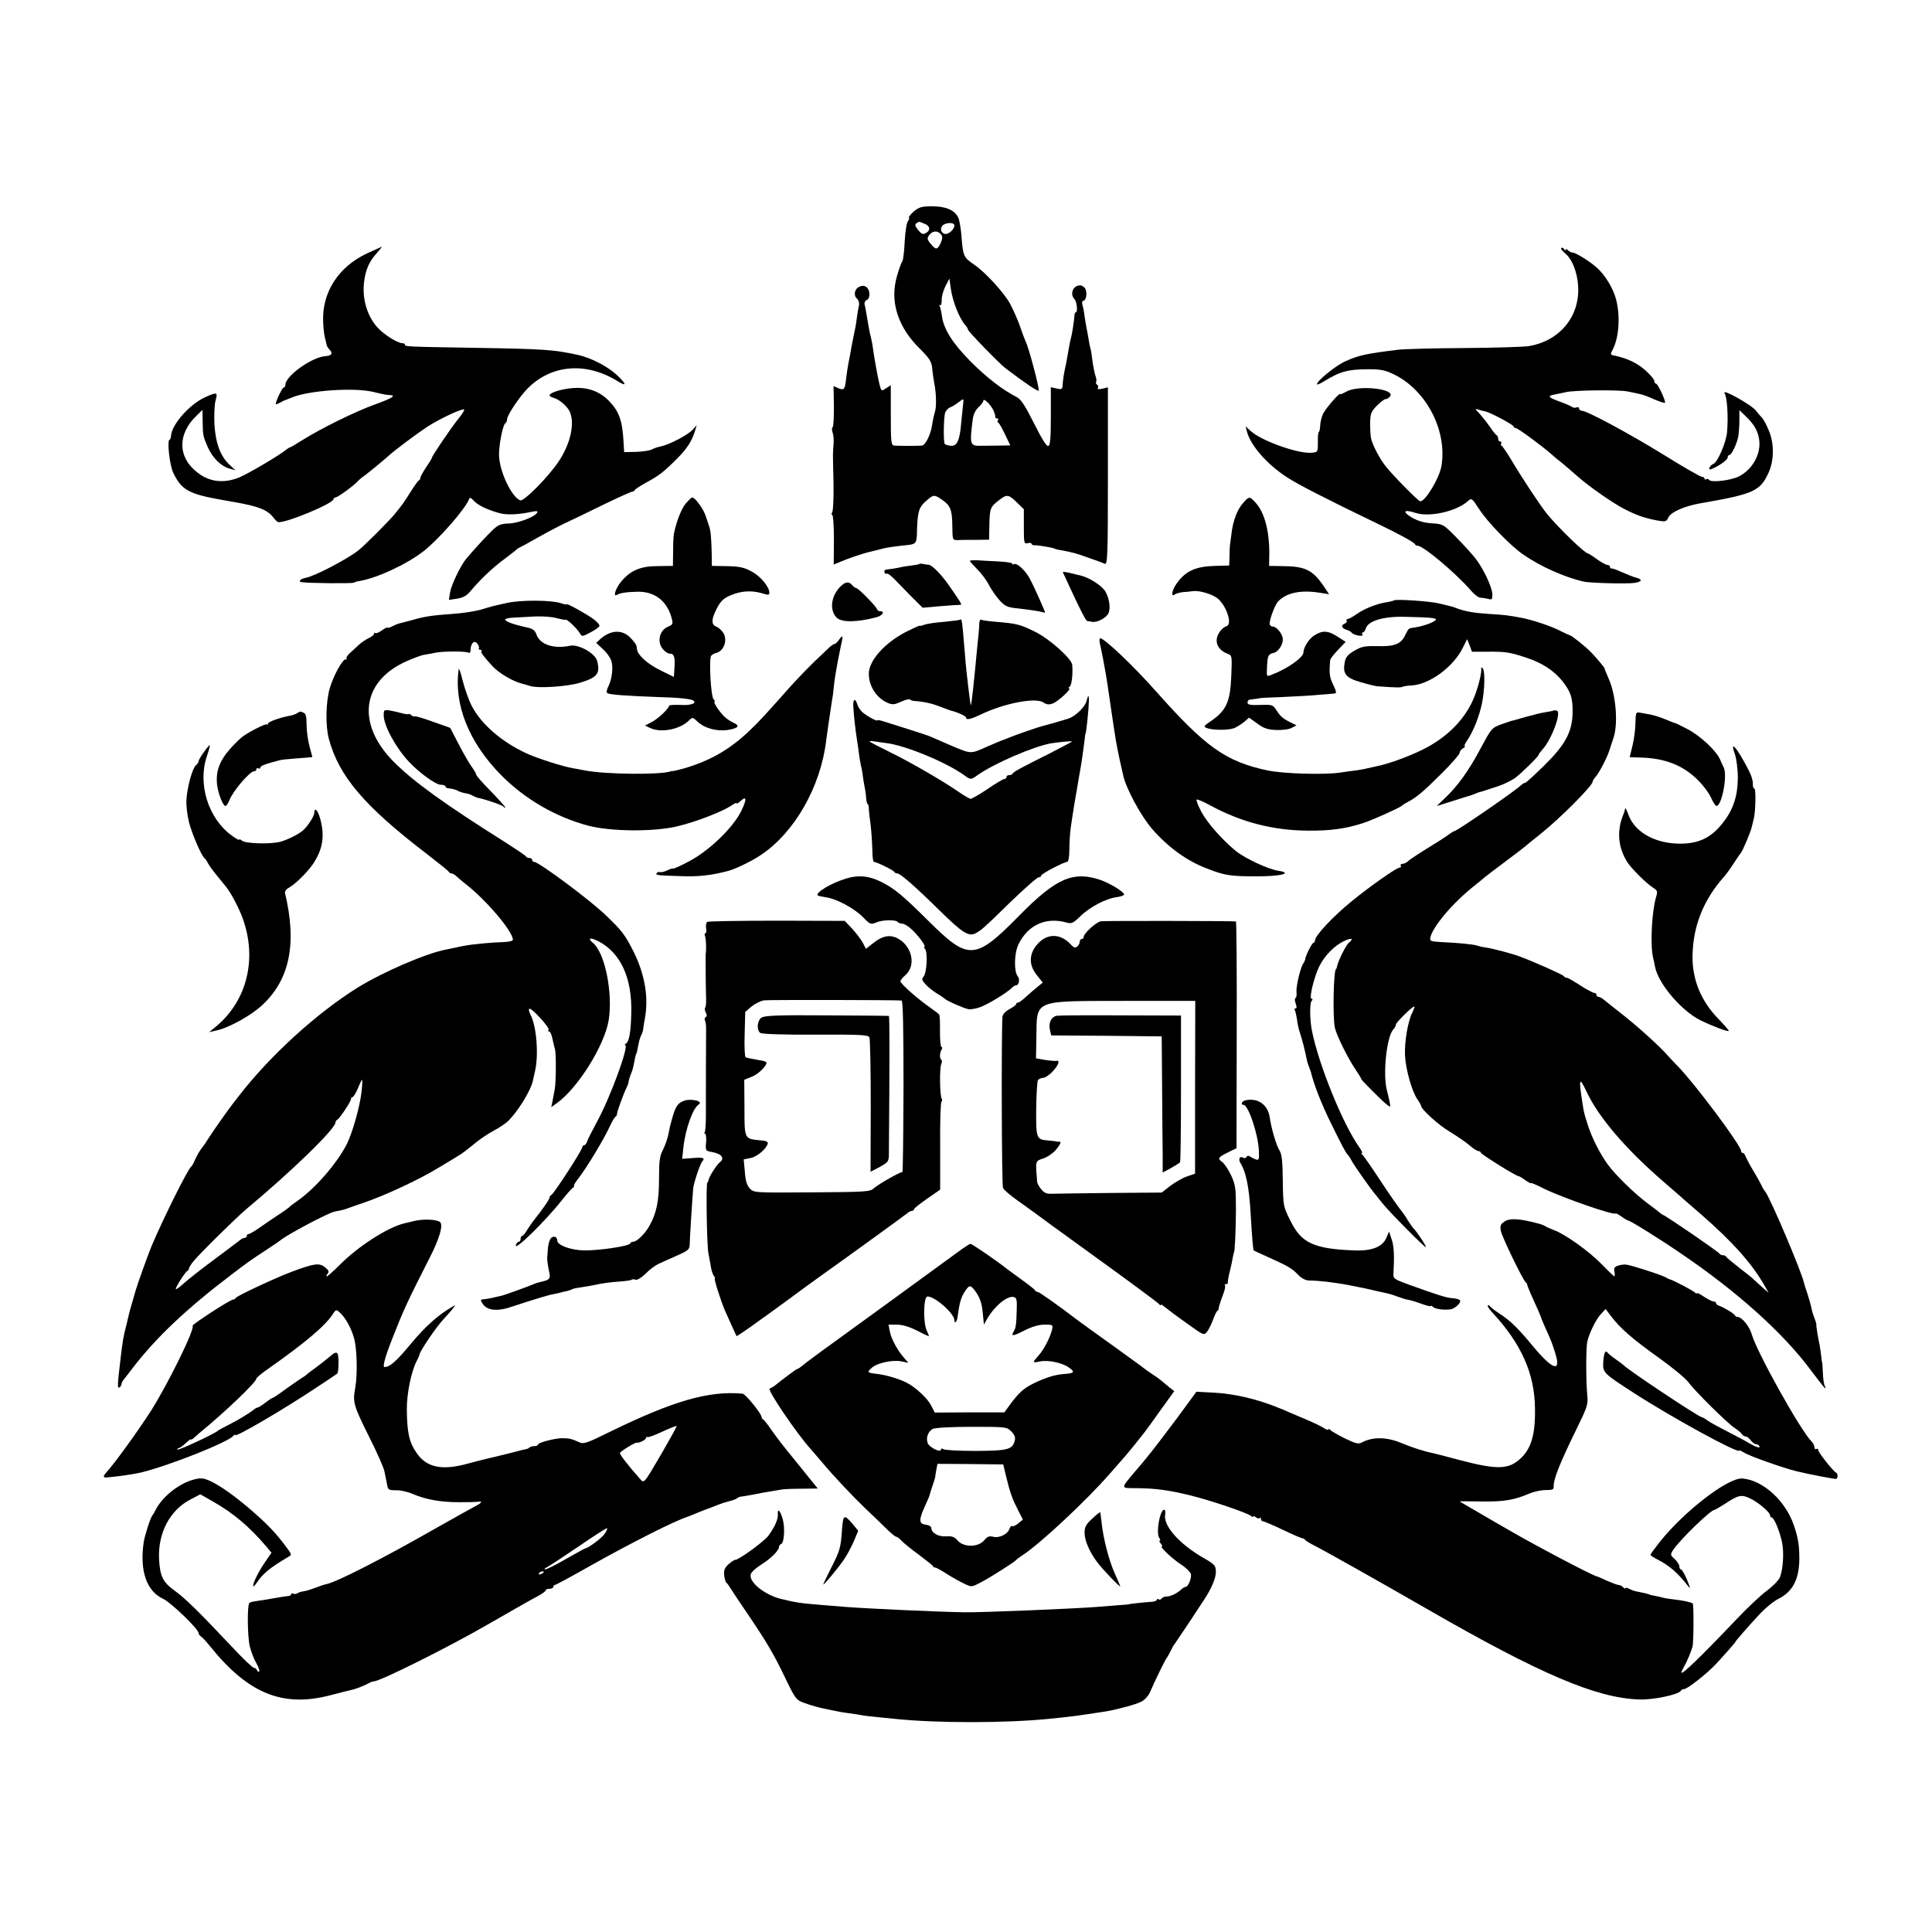 <?xml version="1.0" standalone="no"?>
<!DOCTYPE svg PUBLIC "-//W3C//DTD SVG 20010904//EN"
 "http://www.w3.org/TR/2001/REC-SVG-20010904/DTD/svg10.dtd">
<svg version="1.0" xmlns="http://www.w3.org/2000/svg"
 width="1002pt" height="1002pt" viewBox="0 0 1002 1002"
 preserveAspectRatio="xMidYMid meet">
<g transform="translate(0,1002) scale(0.1,-0.1)"
fill="#000000" stroke="none">
<path d="M4740 8924 c-17 -15 -28 -29 -26 -32 3 -3 1 -11 -5 -19 -7 -7 -14
-55 -17 -106 -2 -50 -8 -96 -12 -102 -8 -11 -28 -70 -35 -106 -25 -119 19
-242 123 -345 54 -54 63 -68 67 -106 2 -24 7 -56 10 -73 11 -51 13 -129 3
-154 -4 -13 -10 -40 -13 -60 -6 -51 -35 -111 -54 -112 -20 -2 -119 -2 -143 0
-16 1 -18 16 -18 157 l0 156 -25 -16 c-24 -16 -24 -16 -34 22 -8 31 -30 153
-36 202 -1 8 -5 26 -8 40 -7 26 -13 60 -23 120 -3 19 -7 42 -10 51 -2 9 2 19
11 23 19 7 19 50 0 66 -11 9 -22 10 -38 3 -26 -12 -32 -46 -11 -63 7 -7 12
-22 9 -34 -3 -11 -7 -37 -10 -56 -2 -19 -6 -46 -9 -60 -9 -42 -15 -74 -21
-105 -3 -16 -7 -41 -10 -55 -7 -31 -15 -87 -19 -123 -5 -37 -11 -42 -39 -30
l-24 11 2 -104 c0 -58 -2 -107 -7 -110 -4 -3 -4 -15 0 -27 5 -12 7 -40 5 -62
-2 -22 -3 -47 -3 -55 0 -8 1 -76 3 -150 1 -74 -2 -141 -7 -147 -4 -7 -5 -13 0
-13 5 0 9 -58 9 -129 l-1 -129 36 15 c34 15 108 40 143 49 9 2 26 6 37 9 11 3
30 7 43 11 21 5 64 11 130 18 39 5 42 10 43 79 3 93 10 116 46 148 40 35 43
35 84 7 43 -30 52 -51 53 -133 1 -76 1 -76 27 -76 11 1 52 1 92 1 l72 1 1 69
c2 96 4 100 53 138 38 29 47 28 89 -13 l37 -36 0 -91 c0 -85 1 -90 20 -85 11
3 20 1 20 -3 0 -5 8 -9 18 -8 19 0 94 -12 103 -18 3 -2 19 -6 35 -8 61 -12 73
-15 140 -39 38 -13 76 -27 84 -31 14 -6 16 44 16 454 l0 461 -29 -7 c-19 -4
-27 -3 -23 4 3 6 2 13 -4 17 -6 4 -8 10 -5 15 3 5 1 19 -4 32 -4 12 -11 46
-15 75 -3 28 -8 57 -10 65 -3 7 -7 29 -10 48 -3 19 -8 46 -11 60 -3 14 -7 41
-10 60 -2 19 -7 45 -11 58 -3 12 -2 22 4 22 15 0 22 41 11 62 -5 10 -18 18
-27 18 -37 0 -55 -45 -29 -72 12 -13 18 -68 6 -68 -3 0 -6 -6 -6 -12 -1 -23
-13 -103 -18 -118 -4 -15 -11 -49 -21 -109 -3 -18 -8 -43 -11 -55 -6 -29 -10
-56 -12 -84 -1 -21 -5 -23 -31 -17 l-30 7 0 -150 c0 -115 -3 -151 -13 -155 -9
-3 -33 35 -74 117 -46 92 -68 125 -89 136 -73 37 -156 101 -239 184 -95 96
-141 169 -150 238 -3 22 -8 45 -12 51 -3 5 -2 8 3 4 5 -3 8 9 8 26 -1 18 8 50
19 72 l21 40 7 -50 c9 -68 46 -160 77 -193 6 -7 12 -17 12 -21 0 -9 163 -177
195 -201 107 -81 167 -121 172 -116 6 6 -51 223 -68 256 -4 8 -17 42 -28 75
-11 33 -35 86 -52 119 -31 57 -127 162 -183 201 -60 41 -61 44 -70 156 -3 36
-10 77 -16 90 -18 39 -64 59 -135 59 -54 0 -68 -4 -95 -26z m54 -64 c30 -11
34 -35 7 -49 -14 -8 -22 -5 -39 16 -16 20 -19 29 -9 35 15 10 11 10 41 -2z
m156 -9 c0 -21 -32 -49 -50 -44 -27 7 -26 42 3 52 22 8 47 4 47 -8z m-70 -46
c9 -11 9 -21 -1 -45 -17 -36 -25 -37 -50 -7 -22 26 -23 33 -6 52 16 19 41 19
57 0z m115 -882 c-2 -16 -6 -59 -10 -97 -7 -90 -22 -122 -55 -118 -14 2 -27 6
-30 9 -8 8 -6 141 2 163 4 11 16 23 25 27 10 3 29 15 42 25 30 23 30 23 26 -9z
m158 -33 c6 -14 10 -28 9 -32 -1 -5 3 -8 9 -8 5 0 8 -4 5 -9 -4 -5 -3 -11 1
-13 5 -1 20 -29 35 -60 l28 -58 -58 -1 c-31 0 -74 -1 -96 -1 -55 -1 -58 6 -41
137 3 25 14 48 30 63 14 12 25 28 25 34 0 17 41 -23 53 -52z"/>
<path d="M1904 8706 c-150 -70 -235 -204 -228 -356 1 -30 5 -66 9 -80 3 -14 7
-31 9 -38 1 -7 8 -18 14 -24 20 -20 13 -33 -20 -35 -71 -5 -208 -103 -208
-149 0 -8 -4 -14 -9 -14 -7 0 -41 -70 -41 -86 0 -2 10 1 23 8 12 7 24 13 27
13 3 1 18 7 35 14 87 36 319 52 418 29 67 -16 71 -16 90 -17 35 -2 7 -18 -85
-51 -99 -36 -279 -125 -372 -184 -31 -20 -59 -36 -62 -36 -2 0 -10 -5 -17 -10
-32 -28 -198 -126 -246 -146 -76 -31 -149 -25 -210 20 -109 78 -114 202 -12
300 l31 30 1 -60 c1 -72 2 -77 27 -134 24 -54 67 -97 111 -110 l32 -9 -31 29
c-47 44 -72 111 -78 210 -2 47 0 102 6 123 12 43 8 45 -54 17 -81 -37 -172
-140 -177 -199 -1 -12 -4 -21 -7 -21 -15 0 -1 -129 18 -171 42 -88 79 -110
239 -139 35 -6 75 -13 90 -16 116 -21 160 -39 190 -77 10 -13 21 -24 25 -25
40 -6 288 97 288 120 0 4 4 8 10 8 11 0 99 64 115 84 6 6 19 18 31 26 20 14
104 83 128 105 30 28 148 116 201 151 63 41 184 98 192 90 3 -3 -10 -24 -30
-48 -37 -46 -137 -193 -137 -202 0 -3 -13 -25 -30 -49 -16 -25 -30 -49 -30
-55 0 -6 -3 -12 -8 -14 -4 -1 -23 -28 -42 -58 -39 -62 -38 -60 -82 -115 -30
-37 -160 -167 -190 -190 -62 -48 -228 -134 -273 -142 -25 -4 -40 -19 -23 -22
32 -6 264 -8 273 -3 5 3 16 7 25 8 88 13 244 84 335 154 78 60 220 222 238
272 3 9 10 7 23 -8 21 -23 68 -47 130 -64 39 -12 100 -10 173 6 26 5 32 4 26
-6 -14 -22 -99 -54 -147 -55 -38 -1 -54 -7 -80 -31 -31 -29 -100 -104 -141
-153 -29 -36 -76 -133 -83 -174 l-6 -38 42 6 c31 5 50 15 69 38 49 59 116 123
176 167 33 25 62 47 65 51 3 3 12 9 20 12 8 4 47 25 85 47 39 22 102 56 140
74 39 18 132 63 207 100 75 36 141 66 147 66 5 0 11 4 13 8 2 5 28 22 59 39
69 38 89 53 160 124 53 53 78 92 95 149 l7 25 -19 -22 c-23 -27 -120 -78 -166
-88 -18 -4 -37 -10 -43 -14 -12 -8 -58 -15 -109 -15 l-39 -1 -3 50 c-6 115
-23 161 -76 216 -50 51 -113 73 -191 66 -58 -5 -117 -24 -117 -38 0 -4 10 -9
23 -13 27 -7 70 -44 82 -71 27 -62 4 -166 -58 -259 -53 -79 -180 -208 -199
-201 -46 18 -109 153 -110 236 0 56 20 156 33 164 5 4 9 13 9 21 0 21 66 119
107 160 124 124 303 138 466 37 50 -31 47 -15 -6 34 -48 44 -132 87 -198 102
-130 28 -176 31 -534 37 -360 6 -365 6 -365 17 0 4 -6 7 -13 7 -24 0 -92 42
-126 78 -63 67 -89 171 -68 269 11 52 27 83 66 126 13 15 23 27 20 27 -2 -1
-36 -16 -75 -34z"/>
<path d="M8097 8734 c-3 -4 5 -15 18 -26 45 -35 74 -124 70 -209 -8 -141 -109
-249 -255 -274 -25 -4 -175 -9 -335 -10 -159 -1 -315 -5 -345 -9 -163 -20
-202 -28 -273 -60 -48 -21 -147 -101 -147 -119 0 -4 17 3 38 16 83 51 124 62
232 62 61 0 85 -5 130 -27 168 -82 276 -291 246 -474 -10 -62 -83 -184 -110
-184 -10 0 -146 138 -182 185 -31 41 -64 104 -73 140 -3 11 -5 46 -5 78 1 52
4 61 34 92 19 19 39 35 46 35 6 0 17 6 23 14 32 39 -163 61 -226 25 -18 -10
-33 -16 -33 -13 0 11 -73 -72 -87 -100 -8 -15 -15 -43 -16 -62 -1 -19 -4 -34
-7 -34 -3 0 -6 -24 -5 -52 0 -53 0 -53 -32 -56 -69 -7 -262 62 -317 113 l-26
24 7 -27 c18 -72 106 -172 209 -238 56 -37 209 -115 454 -233 123 -59 204
-103 208 -113 2 -5 8 -8 13 -8 30 0 195 -138 277 -232 18 -21 40 -38 50 -38 9
0 27 -3 40 -6 19 -6 22 -3 22 22 0 37 -47 137 -91 192 -19 23 -63 72 -99 108
-63 64 -66 66 -123 70 -41 2 -73 12 -105 30 -52 31 -41 44 19 24 73 -24 214 8
273 62 18 16 20 15 57 -42 43 -67 163 -191 229 -236 89 -62 211 -116 311 -140
34 -8 228 -13 267 -7 38 6 42 18 8 27 -13 3 -46 16 -73 28 -26 12 -51 21 -55
20 -5 -1 -8 2 -8 8 0 5 -6 10 -13 10 -8 0 -33 14 -55 30 -23 17 -44 30 -47 30
-16 0 -162 142 -216 210 -39 51 -126 182 -184 280 -22 36 -43 67 -47 68 -4 2
-6 8 -2 13 3 5 0 9 -5 9 -6 0 -11 6 -11 14 0 8 -3 16 -7 18 -5 2 -20 21 -35
43 -15 22 -40 53 -54 69 -26 27 -26 28 -4 21 12 -4 28 -8 34 -9 21 -3 146 -69
146 -78 0 -4 5 -8 11 -8 10 0 125 -84 181 -132 14 -13 43 -37 65 -54 21 -18
54 -46 73 -63 57 -51 181 -138 241 -169 65 -34 105 -48 172 -61 45 -8 49 -7
59 14 13 29 82 60 168 75 277 48 309 63 353 160 28 63 29 147 2 214 -12 30
-29 62 -38 71 -9 9 -22 24 -29 34 -21 30 -181 119 -164 92 14 -21 20 -126 13
-203 -5 -53 -49 -156 -71 -164 -8 -3 -17 -12 -20 -19 -3 -10 0 -12 12 -7 39
16 82 47 82 59 0 7 4 13 9 13 11 0 38 56 46 95 3 17 6 54 6 84 l0 54 35 -34
c46 -44 66 -83 69 -133 3 -71 -40 -143 -107 -177 -42 -21 -144 -33 -154 -18
-3 5 -10 7 -15 4 -5 -4 -9 -2 -9 3 0 5 -6 9 -13 9 -8 0 -97 51 -198 114 -180
111 -399 229 -426 229 -7 0 -13 5 -13 11 0 6 -6 9 -14 6 -7 -3 -17 -2 -22 2
-5 4 -31 16 -59 26 -66 24 -73 31 -33 39 18 3 44 9 58 12 46 11 274 13 320 4
25 -5 55 -11 66 -14 12 -2 45 -14 73 -27 28 -12 53 -20 56 -18 6 7 -37 99 -46
99 -5 0 -9 6 -9 14 0 8 -21 32 -46 55 -43 38 -93 62 -157 76 -27 5 -27 6 -12
34 31 61 39 170 17 256 -14 58 -59 132 -104 170 -35 31 -107 75 -121 75 -7 0
-18 5 -25 12 -7 7 -12 8 -12 3 0 -6 -4 -4 -8 3 -5 7 -11 9 -15 6z"/>
<path d="M3556 7408 c-23 -28 -49 -96 -61 -157 -2 -9 -4 -50 -4 -91 l-1 -75
-78 -1 c-91 0 -143 -23 -191 -81 -29 -35 -43 -82 -21 -68 16 10 51 15 107 16
91 2 156 -51 178 -143 6 -23 3 -29 -18 -37 -47 -18 -62 -81 -28 -119 10 -12
26 -22 35 -22 22 0 28 -18 24 -74 l-3 -47 -73 36 c-64 32 -114 77 -118 106 -1
5 -2 14 -3 19 0 6 -14 24 -30 41 -43 45 -102 43 -156 -4 l-23 -21 33 -31 c19
-16 38 -43 44 -58 13 -33 6 -98 -14 -137 -9 -18 -11 -31 -5 -35 12 -8 100 -14
260 -20 115 -3 179 -10 188 -20 14 -14 -18 -24 -68 -21 -33 1 -60 0 -60 -4 0
-14 -57 -68 -90 -85 l-35 -18 30 -14 c57 -25 152 -5 198 40 18 18 20 18 45 -6
36 -34 99 -51 156 -43 56 9 66 22 29 38 -15 7 -37 22 -48 33 -25 25 -58 75
-49 75 4 0 1 7 -6 15 -13 15 -23 195 -13 221 2 7 16 15 29 18 37 10 57 62 38
99 -8 15 -26 32 -39 37 -27 10 -26 39 2 93 23 45 40 59 95 78 49 16 98 16 151
-1 22 -7 27 -6 27 7 0 28 -43 81 -85 105 -47 27 -70 31 -151 32 l-62 1 -1 70
c-2 76 -5 112 -13 135 -3 8 -11 32 -18 54 -12 37 -55 96 -70 96 -4 0 -19 -15
-34 -32z"/>
<path d="M6452 7417 c-35 -37 -58 -97 -66 -172 -3 -22 -6 -42 -6 -45 -1 -3 -3
-29 -3 -59 l-2 -54 -75 -2 c-101 -3 -152 -27 -198 -92 -24 -34 -31 -72 -9 -56
6 5 26 10 42 12 17 1 39 3 50 5 31 5 95 -13 125 -34 48 -34 84 -136 52 -147
-27 -9 -52 -45 -52 -75 0 -30 21 -55 57 -69 23 -8 23 -11 19 -111 -5 -139 -26
-184 -109 -240 -33 -22 -36 -27 -20 -33 29 -13 115 -13 145 -1 15 7 39 22 52
33 l24 21 42 -30 c33 -25 54 -32 98 -34 33 -1 67 3 81 11 l25 13 -34 17 c-39
20 -50 30 -73 66 -16 24 -22 25 -82 23 -50 -2 -65 1 -65 12 0 8 5 15 10 15 6
1 19 3 30 4 11 1 21 3 23 4 1 1 54 4 117 6 63 3 147 7 185 11 39 3 76 6 83 7
16 1 15 6 -7 53 -16 34 -18 56 -12 121 0 6 19 30 41 53 l39 41 -45 29 c-49 31
-77 31 -120 3 -26 -17 -54 -62 -54 -87 0 -26 -84 -85 -166 -116 -25 -10 -25
-10 -23 37 3 64 6 70 35 77 27 7 53 51 46 79 -5 25 -33 57 -49 57 -6 0 -14 4
-17 9 -8 12 24 102 43 122 44 46 120 61 221 44 l43 -7 -19 29 c-64 97 -100
116 -225 117 l-67 1 1 65 c0 119 -25 212 -71 263 -31 33 -33 33 -60 4z"/>
<path d="M5030 7111 c0 -3 18 -23 39 -44 21 -21 48 -57 60 -81 12 -23 37 -59
54 -78 26 -30 41 -37 82 -42 67 -7 127 -16 143 -21 6 -2 12 -3 12 -2 0 7 -58
137 -78 174 -23 44 -69 86 -83 77 -5 -3 -9 -2 -9 3 0 4 -30 9 -68 11 -37 2
-86 4 -109 6 -24 1 -43 0 -43 -3z"/>
<path d="M4768 7095 c-2 -2 -23 -6 -48 -9 -25 -3 -56 -9 -70 -12 -14 -3 -35
-6 -46 -7 -14 -1 -20 -6 -17 -14 3 -8 8 -12 10 -9 7 6 25 -9 81 -68 26 -27 60
-62 77 -78 l30 -30 90 8 c49 4 95 7 102 7 14 0 14 0 -45 86 -45 67 -96 120
-116 122 -6 0 -19 2 -28 4 -9 2 -18 2 -20 0z"/>
<path d="M5512 7052 c2 -4 19 -38 36 -77 57 -123 84 -175 91 -176 3 0 15 -2
25 -4 25 -5 73 20 84 43 13 25 6 78 -15 114 -17 30 -83 72 -128 83 -11 2 -37
9 -58 14 -21 5 -36 6 -35 3z"/>
<path d="M4355 6974 c-46 -49 -53 -120 -16 -157 25 -26 107 -25 207 2 31 8 45
31 20 31 -9 0 -16 4 -16 8 0 11 -98 112 -109 112 -5 0 -14 7 -21 15 -18 22
-38 18 -65 -11z"/>
<path d="M2630 6893 c-36 -8 -69 -15 -75 -17 -5 -1 -35 -10 -65 -19 -30 -8
-95 -18 -145 -21 -106 -8 -138 -12 -208 -32 -29 -8 -60 -16 -69 -18 -9 -3 -26
-10 -37 -16 -12 -6 -21 -8 -21 -5 0 4 -13 -3 -29 -14 -15 -11 -31 -18 -35 -14
-3 3 -6 2 -6 -4 0 -5 -12 -15 -27 -22 -14 -7 -36 -21 -47 -31 -12 -11 -33 -30
-48 -44 -15 -13 -24 -27 -21 -30 4 -3 1 -6 -5 -6 -16 0 -61 -81 -81 -147 -21
-70 -24 -194 -6 -263 52 -195 182 -349 510 -600 61 -47 112 -88 113 -92 2 -5
8 -8 14 -8 5 0 15 -6 22 -12 7 -7 30 -26 51 -43 108 -84 245 -246 245 -289 0
-6 -21 -11 -48 -12 -52 -1 -164 -11 -202 -19 -14 -2 -36 -7 -50 -10 -14 -3
-35 -7 -48 -10 -101 -19 -324 -115 -457 -197 -212 -132 -454 -352 -617 -563
-12 -16 -26 -34 -31 -40 -27 -35 -93 -128 -120 -170 -17 -27 -34 -52 -37 -55
-9 -9 -30 -44 -41 -70 -5 -13 -13 -27 -17 -30 -18 -13 -148 -275 -207 -415
-16 -39 -74 -200 -79 -220 -2 -5 -9 -30 -16 -55 -7 -25 -14 -49 -16 -55 -1 -5
-10 -39 -18 -75 -17 -65 -20 -87 -30 -170 -17 -144 -18 -162 -7 -156 6 4 11
12 11 17 0 5 5 15 10 22 6 7 29 37 52 67 119 154 275 302 504 476 99 75 100
76 189 134 33 22 65 43 70 48 38 31 248 142 280 148 47 10 46 9 65 16 8 3 44
16 80 28 114 38 300 125 400 187 36 21 76 46 89 54 29 17 42 27 100 74 25 20
65 47 90 60 25 13 57 34 72 47 51 47 121 159 133 214 3 16 9 40 12 54 18 86 6
231 -25 288 -7 13 -10 27 -6 30 9 9 107 -97 100 -109 -4 -5 -2 -9 3 -9 6 0 13
-17 17 -37 5 -21 10 -45 13 -53 7 -23 6 -171 -1 -210 -4 -19 -9 -48 -12 -63
l-6 -29 28 20 c110 78 249 301 270 432 22 143 -20 348 -81 399 -31 26 -16 31
26 10 117 -60 177 -191 172 -374 -2 -96 -11 -147 -27 -157 -7 -4 -9 -8 -5 -8
23 0 -78 -276 -148 -402 -23 -43 -46 -87 -49 -98 -3 -11 -11 -20 -16 -20 -5 0
-9 -5 -9 -10 0 -14 -149 -244 -161 -248 -5 -2 -9 -8 -9 -13 0 -9 -34 -59 -86
-124 -8 -11 -23 -32 -32 -47 -9 -16 -20 -28 -24 -28 -4 0 -8 -7 -8 -15 0 -8
-4 -15 -9 -15 -5 0 -12 -7 -15 -16 -16 -42 151 121 238 231 22 28 46 56 55 63
8 6 12 12 8 12 -4 0 8 20 27 44 43 57 127 196 157 261 13 28 27 52 31 53 4 2
8 9 8 15 0 12 35 108 51 139 5 10 9 22 9 27 0 5 5 22 11 38 7 15 13 37 15 48
5 29 12 60 14 60 2 0 5 16 13 57 3 15 9 33 13 40 4 7 9 21 10 33 1 11 5 34 8
50 21 110 1 228 -56 345 -45 90 -62 113 -145 192 -81 79 -349 278 -373 278 -5
0 -10 5 -10 10 0 6 -6 10 -14 10 -8 0 -16 3 -18 8 -1 4 -52 38 -113 77 -305
192 -471 311 -574 415 -189 191 -168 406 51 513 40 19 89 38 108 41 19 3 46 8
60 11 39 8 157 8 169 0 6 -3 11 1 11 9 0 39 20 60 36 37 7 -9 10 -19 8 -23 -3
-5 0 -8 7 -8 7 0 10 -3 6 -6 -6 -6 11 -29 58 -80 33 -35 103 -77 150 -89 17
-5 37 -10 45 -13 44 -13 192 -3 258 17 90 27 106 48 89 113 -10 40 -97 88
-140 79 -86 -18 -157 6 -175 59 -9 23 -19 30 -59 38 -62 14 -103 29 -103 39 0
5 21 9 48 10 26 1 76 4 112 6 36 1 84 -2 107 -9 23 -6 44 -10 46 -8 6 6 61
-47 74 -70 11 -19 12 -19 57 5 25 13 46 28 45 34 0 5 -12 20 -27 31 -30 24
-142 86 -142 80 0 -3 -15 0 -32 6 -51 16 -206 17 -278 1z m-755 -2535 c-8 -76
-47 -213 -76 -271 -51 -101 -166 -233 -259 -297 -19 -13 -37 -27 -40 -31 -3
-3 -30 -23 -60 -42 -30 -20 -74 -50 -98 -67 -23 -16 -47 -30 -52 -30 -6 0 -10
-4 -10 -10 0 -5 -5 -10 -10 -10 -6 0 -16 -4 -23 -10 -7 -5 -68 -52 -137 -103
-69 -51 -140 -107 -159 -125 -19 -17 -37 -30 -39 -28 -5 5 49 90 59 94 5 2 9
8 9 13 0 5 10 21 22 36 35 43 218 223 273 270 241 201 465 419 465 452 0 5 4
11 8 13 12 4 72 95 72 107 0 6 4 11 8 11 5 0 17 20 28 45 10 25 20 45 22 45 2
0 1 -28 -3 -62z"/>
<path d="M7229 6906 c-2 -2 -21 -7 -41 -10 -51 -8 -117 -35 -155 -63 -17 -12
-37 -23 -43 -23 -6 0 -9 -4 -6 -9 3 -5 -1 -11 -9 -15 -22 -8 -18 -24 8 -32 12
-4 24 -10 27 -15 9 -13 64 -24 56 -10 -4 6 -3 11 2 11 5 0 12 9 15 19 10 40
90 65 202 62 135 -3 165 -6 162 -15 -4 -11 -62 -33 -108 -40 -36 -5 -32 -2
-53 -44 -22 -43 -56 -56 -145 -53 -63 1 -80 -2 -117 -24 -34 -20 -45 -33 -50
-61 -11 -59 6 -80 83 -102 37 -11 75 -20 83 -21 94 -7 126 -8 134 -3 5 3 26 6
48 7 94 6 218 98 266 198 l21 42 13 -32 12 -33 81 0 c92 1 117 -3 201 -31 80
-26 142 -66 186 -120 45 -57 56 -90 54 -170 -3 -97 -39 -163 -149 -271 -49
-48 -93 -88 -97 -88 -5 0 -15 -6 -22 -13 -31 -30 -332 -237 -344 -237 -3 0
-20 -10 -37 -23 -18 -12 -41 -28 -52 -34 -86 -53 -142 -89 -153 -100 -7 -7
-20 -13 -28 -13 -8 0 -12 -4 -9 -10 3 -5 0 -10 -7 -10 -15 0 -148 -93 -245
-172 -99 -80 -193 -181 -193 -205 0 -7 -4 -13 -8 -13 -8 0 -43 -71 -43 -87 -1
-5 -5 -13 -9 -19 -14 -16 -39 -120 -36 -148 2 -15 0 -29 -5 -32 -5 -2 -4 -16
1 -29 6 -17 6 -25 -1 -25 -6 0 -7 -5 -3 -11 3 -6 8 -28 11 -48 2 -20 9 -52 16
-71 6 -19 12 -39 13 -45 2 -5 6 -21 9 -35 4 -14 8 -34 10 -45 2 -11 7 -31 13
-45 5 -14 11 -29 12 -35 16 -65 56 -166 105 -265 54 -110 76 -152 86 -160 3
-3 12 -16 19 -30 12 -23 101 -150 125 -177 5 -7 21 -26 35 -44 39 -48 221
-232 225 -227 4 4 -50 85 -65 98 -3 3 -16 21 -28 40 -11 20 -30 46 -40 58 -10
12 -57 79 -103 149 -46 70 -88 131 -94 135 -5 4 -6 8 -2 8 5 0 -2 14 -14 31
-85 120 -210 427 -245 604 -11 55 -12 140 -2 153 7 8 7 12 0 12 -14 0 13 113
40 168 28 56 78 107 128 131 40 19 53 14 26 -8 -15 -12 -56 -94 -61 -121 -2
-8 -4 -15 -5 -15 -14 0 -19 -249 -7 -305 9 -40 66 -156 108 -218 16 -24 29
-45 29 -48 0 -6 108 -114 134 -134 18 -14 19 -13 12 20 -4 19 -10 44 -13 55
-22 82 -2 277 33 316 8 8 14 20 14 26 0 10 84 93 95 93 3 0 -2 -14 -10 -31
-23 -44 -42 -155 -38 -224 3 -71 37 -189 64 -226 10 -15 19 -30 19 -34 0 -18
93 -102 150 -135 36 -22 81 -53 100 -69 19 -17 41 -31 48 -31 6 0 12 -4 12 -8
0 -8 183 -122 196 -122 3 0 19 -9 35 -21 16 -11 29 -18 29 -15 0 3 31 -10 68
-29 98 -48 372 -143 372 -128 0 2 13 -5 29 -16 16 -12 32 -21 35 -21 10 0 160
-93 271 -169 294 -199 533 -414 677 -608 38 -51 71 -93 74 -93 3 0 2 5 -2 12
-4 6 -9 37 -10 67 -1 31 -3 56 -4 56 -1 0 -3 16 -5 35 -2 19 -6 44 -8 55 -8
34 -19 105 -17 107 1 2 -4 17 -10 33 -7 17 -14 41 -16 55 -3 14 -12 45 -20 70
-9 25 -17 52 -19 60 -11 53 -174 438 -200 470 -7 8 -15 22 -18 30 -4 8 -22 42
-42 75 -20 33 -38 68 -42 78 -3 9 -9 17 -14 17 -5 0 -9 5 -9 10 0 29 -240 350
-329 441 -20 20 -43 45 -52 55 -37 43 -151 147 -230 209 -46 36 -92 73 -102
81 -9 8 -22 14 -27 14 -6 0 -10 5 -10 10 0 6 -5 10 -10 10 -6 0 -27 11 -48 23
-74 47 -92 57 -98 56 -4 0 -10 3 -13 8 -5 8 -151 73 -226 101 -41 16 -144 43
-180 48 -16 2 -37 7 -45 10 -17 6 -94 14 -185 18 -53 3 -60 5 -57 22 10 55
114 179 227 269 28 22 52 42 55 45 3 3 50 39 105 80 55 41 102 77 105 80 3 3
39 33 80 65 98 78 270 250 270 271 0 4 6 15 14 23 22 26 62 103 75 146 7 22
15 47 18 55 26 72 15 221 -23 308 -13 29 -23 55 -23 57 -1 5 -43 55 -71 84
-25 26 -100 86 -108 86 -4 1 -25 11 -48 22 -44 24 -149 59 -204 69 -70 13 -87
15 -170 20 -76 5 -123 13 -170 31 -17 7 -15 6 -85 23 -47 12 -228 24 -236 16z
m1000 -2549 c62 -132 203 -297 400 -467 35 -30 69 -60 75 -65 6 -6 58 -51 116
-101 164 -143 263 -253 330 -369 l23 -40 -29 25 c-16 14 -35 32 -44 40 -8 9
-44 38 -80 65 -36 28 -66 53 -68 58 -2 4 -10 7 -17 7 -7 0 -15 4 -17 8 -3 8
-272 193 -293 201 -5 2 -12 7 -15 10 -3 3 -32 26 -65 50 -66 49 -166 146 -206
201 -40 54 -83 139 -104 205 -21 67 -20 63 -29 122 -19 122 -15 131 23 50z"/>
<path d="M4979 6806 c-2 -2 -39 -7 -82 -11 -43 -3 -89 -10 -103 -15 -13 -5
-24 -8 -24 -5 0 2 -31 -12 -69 -31 -112 -57 -196 -151 -195 -219 0 -64 41
-126 97 -150 26 -11 36 -10 71 6 22 10 43 15 46 11 3 -4 16 -8 30 -8 14 -1 38
-4 55 -8 27 -5 43 -10 100 -32 11 -4 22 -8 25 -9 37 -9 80 -29 80 -36 0 -15
23 -10 76 15 122 59 285 90 325 63 16 -11 28 -13 48 -6 28 10 103 79 85 79 -5
0 -3 4 3 8 11 7 18 62 14 113 -2 32 -119 137 -194 173 -77 38 -94 42 -201 51
-38 3 -73 8 -77 11 -5 3 -9 -5 -10 -18 0 -13 -2 -39 -4 -58 -2 -19 -6 -60 -9
-90 -13 -142 -27 -274 -31 -278 -2 -3 -24 175 -30 258 -15 182 -16 195 -26
186z"/>
<path d="M4350 6700 c-8 -11 -18 -20 -22 -20 -4 0 -16 -8 -26 -17 -10 -10 -46
-44 -80 -76 -33 -32 -89 -90 -124 -129 -129 -145 -154 -173 -209 -226 -103
-98 -201 -155 -337 -196 -30 -8 -57 -15 -60 -15 -4 1 -9 0 -12 -1 -48 -19
-335 -17 -445 4 -16 3 -46 9 -65 12 -49 8 -187 52 -240 77 -129 60 -233 150
-283 245 -15 29 -36 88 -47 130 -10 42 -20 70 -21 62 -26 -183 52 -379 219
-549 122 -124 283 -218 452 -263 118 -31 342 -33 465 -3 96 23 232 76 278 107
15 11 27 16 27 12 0 -4 9 1 20 11 33 30 34 10 4 -52 -43 -87 -168 -207 -272
-261 -45 -24 -82 -40 -82 -37 0 3 -12 -1 -27 -8 -16 -8 -33 -12 -40 -10 -6 2
-14 0 -17 -5 -7 -11 -2 -12 126 -16 94 -3 153 3 248 28 36 10 119 50 165 81
175 116 311 353 340 595 3 25 7 54 9 66 2 12 7 45 11 74 4 29 9 62 11 74 3 12
6 39 8 61 4 40 12 87 21 135 3 14 7 36 10 50 3 14 7 37 11 53 7 32 3 34 -16 7z"/>
<path d="M5705 6679 c12 -52 20 -98 30 -154 5 -30 8 -46 25 -165 27 -186 30
-200 47 -280 9 -41 17 -77 18 -80 14 -68 92 -212 151 -280 84 -96 181 -166
285 -205 92 -36 121 -40 259 -40 126 0 187 17 109 29 -52 8 -170 63 -219 102
-67 54 -148 145 -179 203 -17 32 -28 61 -25 64 3 3 34 -10 67 -28 163 -89 329
-132 511 -133 117 -1 195 10 285 39 45 14 194 81 201 90 3 3 16 12 30 19 46
24 82 54 176 148 52 51 94 100 94 107 0 8 8 19 18 24 9 6 13 11 9 11 -5 0 0
12 11 28 33 48 63 124 78 194 15 74 17 175 2 184 -5 3 -7 2 -6 -3 4 -16 -13
-89 -34 -143 -45 -116 -140 -214 -272 -279 -76 -37 -179 -74 -236 -85 -14 -3
-36 -8 -50 -11 -14 -4 -41 -8 -60 -11 -19 -2 -55 -7 -80 -11 -82 -12 -293 -6
-375 11 -217 46 -322 120 -580 411 -117 132 -268 275 -289 275 -4 0 -5 -14 -1
-31z"/>
<path d="M5636 6387 c-8 -34 -59 -83 -98 -95 -32 -10 -112 -33 -133 -38 -15
-3 -136 -45 -165 -57 -14 -6 -27 -11 -30 -12 -18 -6 -51 -20 -90 -37 -87 -39
-82 -39 -182 3 -51 22 -102 44 -113 49 -11 5 -65 23 -120 40 -55 17 -112 35
-127 40 -16 5 -28 7 -28 4 0 -8 -64 28 -81 46 -9 9 -20 26 -23 38 -12 37 -24
24 -20 -20 3 -48 11 -116 19 -168 3 -19 8 -51 10 -70 2 -19 7 -46 10 -60 4
-14 8 -38 10 -55 2 -16 6 -41 9 -55 3 -13 7 -39 8 -57 1 -18 5 -33 8 -33 3 0
5 -10 6 -22 0 -13 4 -50 9 -83 4 -33 8 -90 9 -127 0 -38 4 -68 8 -68 14 0 103
-44 106 -52 2 -4 9 -8 16 -8 15 0 92 -67 220 -193 114 -112 147 -134 182 -119
31 15 46 28 191 170 70 67 132 122 140 122 7 0 13 4 13 9 0 9 118 71 135 71 6
0 11 27 11 63 0 34 3 85 7 112 8 59 24 158 32 200 3 17 7 44 10 60 3 17 7 39
9 51 5 25 18 119 22 154 1 14 3 25 4 25 2 0 9 56 15 128 5 68 2 86 -9 44z
m-1032 -222 c99 -14 302 -98 396 -165 34 -25 36 -25 70 0 85 60 290 149 382
165 46 7 108 13 108 9 0 -1 -53 -29 -117 -62 -154 -77 -187 -95 -191 -104 -2
-5 -10 -8 -18 -8 -8 0 -14 -4 -14 -10 0 -5 -5 -10 -11 -10 -6 0 -45 -23 -87
-52 -42 -28 -82 -51 -87 -51 -6 0 -33 15 -60 34 -85 59 -253 156 -361 209 -57
28 -104 52 -104 55 0 2 10 2 23 0 12 -2 44 -6 71 -10z"/>
<path d="M1990 6311 c0 -54 62 -168 131 -242 56 -59 139 -119 165 -119 13 0
24 -4 24 -8 0 -5 6 -9 13 -10 21 -2 42 -7 53 -14 6 -4 22 -9 37 -12 15 -2 32
-8 39 -13 7 -4 18 -8 23 -10 49 -10 131 -39 137 -47 4 -6 8 -7 8 -3 0 4 -34
42 -75 84 -41 41 -75 80 -75 85 0 5 -10 22 -22 39 -13 17 -43 69 -68 117 l-45
87 -90 32 c-49 18 -91 30 -94 28 -2 -3 -10 0 -18 6 -7 6 -13 9 -13 6 0 -3 -15
-1 -32 3 -18 5 -48 12 -65 15 -31 5 -33 3 -33 -24z"/>
<path d="M8058 6335 c-1 -1 -19 -5 -38 -8 -40 -7 -47 -9 -110 -26 -25 -7 -52
-15 -60 -17 -8 -1 -37 -11 -65 -21 -49 -18 -51 -22 -107 -126 -60 -114 -122
-199 -187 -259 -22 -21 -40 -38 -38 -38 1 0 38 12 82 26 44 14 85 27 90 28 6
2 18 6 27 10 9 4 22 9 30 10 7 2 20 6 28 9 8 3 37 12 64 21 27 9 65 28 85 42
36 28 121 111 121 120 0 3 9 14 19 26 47 50 100 192 76 202 -7 2 -15 3 -17 1z"/>
<path d="M1539 6320 c-8 -5 -26 -11 -40 -13 -52 -10 -109 -31 -109 -40 0 -6
-3 -8 -6 -4 -7 6 -107 -46 -133 -69 -99 -91 -132 -152 -126 -236 4 -47 30
-118 45 -118 4 0 14 15 21 33 21 49 105 147 127 147 7 0 12 5 12 11 0 5 5 7
10 4 6 -3 10 -2 10 4 0 9 27 19 100 38 8 3 50 7 93 10 42 3 77 6 77 7 0 0 -7
26 -15 56 -8 30 -15 80 -15 111 0 43 -4 58 -16 63 -19 7 -15 8 -35 -4z"/>
<path d="M8482 6272 c0 -32 -7 -84 -15 -118 l-15 -61 61 -2 c124 -4 217 -41
292 -116 28 -27 59 -69 69 -92 11 -24 23 -43 28 -43 28 0 58 158 38 199 -4 9
-14 29 -21 46 -21 44 -100 118 -166 153 -32 17 -61 31 -65 32 -4 0 -27 9 -50
19 -24 10 -59 21 -78 25 -19 3 -44 8 -56 10 -19 4 -21 -1 -22 -52z"/>
<path d="M1058 6120 c-16 -21 -28 -43 -28 -48 0 -5 -6 -15 -14 -21 -18 -15
-45 -112 -49 -178 -2 -28 4 -80 13 -117 16 -62 65 -175 80 -186 4 -3 12 -14
18 -26 6 -12 27 -41 47 -65 20 -24 42 -51 48 -59 25 -31 65 -107 85 -161 77
-210 24 -429 -138 -563 l-35 -29 35 8 c65 13 182 78 240 132 143 133 181 320
118 582 -1 8 6 19 17 25 34 18 95 78 127 123 52 77 64 147 38 239 -12 43 -30
60 -30 28 0 -17 -35 -71 -60 -92 -26 -22 -87 -51 -121 -59 -55 -12 -176 -8
-194 7 -8 7 -15 9 -15 5 0 -4 -18 7 -40 23 -120 88 -176 267 -127 410 10 30
17 56 15 57 -2 2 -15 -14 -30 -35z"/>
<path d="M8998 6108 c8 -25 15 -76 15 -123 -1 -93 -23 -162 -75 -229 -64 -84
-134 -116 -244 -111 -122 6 -218 64 -249 151 -8 22 -15 36 -16 32 -3 -14 -6
-23 -12 -38 -32 -80 -25 -166 22 -240 20 -33 99 -111 133 -133 24 -15 26 -20
17 -49 -22 -75 -31 -244 -16 -313 4 -16 9 -40 11 -51 18 -88 138 -228 236
-276 61 -30 141 -60 146 -55 2 2 -22 30 -54 63 -91 93 -136 205 -134 328 3
155 57 290 165 411 10 11 31 40 47 65 16 25 33 50 38 55 11 14 53 113 58 139
3 11 8 32 11 46 8 39 10 150 2 150 -4 0 -8 8 -8 18 1 33 -11 62 -59 145 -39
67 -56 74 -34 15z"/>
<path d="M4390 5464 c-78 -23 -163 -74 -149 -88 2 -2 20 -6 39 -9 56 -7 148
-56 194 -102 39 -40 42 -41 71 -29 32 14 103 15 111 2 3 -4 13 -8 22 -8 9 0
31 -12 48 -28 33 -29 80 -92 68 -92 -3 0 -2 -6 4 -12 14 -18 9 -123 -8 -143
-11 -13 -9 -19 11 -41 13 -14 39 -35 59 -47 19 -11 37 -24 40 -27 9 -10 99
-50 123 -54 12 -2 39 3 59 10 38 13 141 75 165 100 8 8 18 14 23 14 15 0 21
32 8 47 -20 25 -18 119 4 165 49 101 143 144 251 113 25 -7 34 -2 70 33 49 48
133 92 188 99 22 3 39 9 39 14 0 13 -70 56 -119 74 -144 50 -233 12 -427 -186
-227 -230 -261 -232 -468 -26 -135 134 -176 168 -245 203 -64 32 -119 37 -181
18z"/>
<path d="M3668 5239 c-6 -4 -8 -19 -6 -33 3 -14 1 -26 -3 -26 -5 0 -6 -7 -2
-17 5 -14 7 -67 3 -90 -1 -10 0 -174 2 -230 1 -24 -1 -46 -5 -49 -3 -4 -2 -15
3 -25 7 -12 7 -20 0 -24 -6 -4 -7 -11 -4 -17 4 -6 7 -29 6 -52 -1 -111 -1
-303 -1 -403 1 -61 -2 -116 -5 -122 -4 -6 -4 -11 1 -11 4 0 7 -20 5 -44 -4
-44 -3 -45 32 -51 50 -10 66 -32 39 -53 -17 -14 -56 -75 -58 -92 0 -3 -3 -9
-7 -15 -7 -12 -2 -328 6 -365 3 -14 8 -43 12 -65 3 -22 11 -46 16 -52 6 -7 8
-13 5 -13 -6 0 34 -124 52 -165 5 -11 21 -46 35 -78 l26 -57 27 17 c26 16 255
182 278 200 6 5 62 45 125 91 174 124 443 319 457 331 7 6 17 11 23 11 5 0 10
4 10 8 0 5 31 29 68 55 l68 47 0 226 c-1 124 2 228 7 231 4 2 4 9 1 15 -10 16
-12 161 -2 180 4 9 4 19 0 22 -10 6 -9 36 2 54 4 6 3 12 -1 12 -5 0 -8 36 -8
80 1 44 -1 83 -4 88 -3 4 -22 19 -41 32 -72 50 -160 128 -160 141 0 5 11 19
25 31 60 52 34 158 -47 195 -37 16 -74 8 -119 -28 l-38 -30 -16 31 c-9 17 -34
50 -55 73 l-39 41 -352 1 c-193 0 -356 -3 -361 -6z m1008 -408 c7 -1 10 -139
10 -446 -1 -245 -3 -444 -6 -444 -9 3 -125 -63 -147 -83 -20 -19 -37 -20 -322
-22 -300 -2 -301 -2 -322 20 -15 16 -23 40 -26 87 l-6 64 35 7 c34 6 83 48 90
75 2 10 -10 15 -41 17 -81 8 -80 6 -80 169 l-1 145 40 16 c39 16 88 68 72 77
-4 3 -27 8 -52 12 -25 4 -48 9 -53 12 -5 3 -7 57 -5 120 l3 115 34 29 c19 15
48 29 65 31 26 3 680 2 712 -1z"/>
<path d="M3949 4742 c-22 -15 -26 -64 -6 -79 7 -6 120 -10 285 -9 235 1 275
-1 281 -14 4 -8 7 -169 7 -356 l-1 -341 48 25 c45 25 47 28 47 71 4 487 4 711
0 712 -3 1 -148 2 -323 3 -254 2 -322 -1 -338 -12z"/>
<path d="M5710 5242 c-25 -4 -90 -63 -90 -82 0 -6 -4 -10 -10 -10 -5 0 -10 -6
-10 -14 0 -7 -6 -19 -13 -25 -11 -8 -18 -6 -33 10 -58 64 -134 59 -185 -12
-33 -47 -30 -99 8 -146 l31 -39 -27 -22 c-14 -11 -41 -35 -59 -51 -18 -17 -37
-31 -43 -31 -5 0 -9 -3 -9 -8 0 -4 -16 -16 -35 -26 -22 -12 -35 -27 -36 -40
-6 -96 -4 -875 3 -887 4 -10 38 -39 75 -65 38 -27 73 -52 78 -56 6 -5 154
-113 330 -240 176 -127 323 -236 327 -242 4 -6 8 -8 8 -4 0 5 10 -1 23 -12 12
-10 62 -48 112 -83 89 -64 89 -64 106 -43 9 12 22 39 30 61 8 22 18 43 22 46
5 3 8 8 7 10 -1 4 5 26 25 80 8 20 11 39 8 43 -4 3 -1 6 5 6 7 0 11 3 10 8 -1
4 3 30 10 57 7 28 14 61 16 75 3 14 5 25 6 25 4 0 9 105 10 217 0 115 -2 132
-25 182 -14 30 -35 62 -47 70 -25 18 -21 24 34 51 l41 20 1 588 c1 323 -1 587
-4 588 -13 3 -678 4 -700 1z m488 -861 l0 -448 -41 -14 c-23 -8 -62 -30 -87
-49 l-45 -35 -260 -2 c-143 -2 -279 -3 -302 -4 -34 -2 -46 3 -62 22 -11 13
-21 31 -22 39 -9 110 -10 108 29 121 21 6 49 25 65 42 26 30 34 48 20 46 -5
-1 -10 -1 -13 1 -3 1 -22 3 -43 5 -62 5 -64 9 -63 162 1 76 5 144 9 151 5 6
17 12 27 12 10 0 33 15 49 33 32 33 40 60 19 55 -7 -1 -34 1 -59 5 l-46 8 2
112 c3 194 -19 185 451 186 l373 0 -1 -448z"/>
<path d="M5482 4752 c-29 -4 -45 -36 -37 -72 l7 -30 286 -2 287 -3 2 -255 c1
-140 2 -299 3 -353 l0 -98 43 23 c23 13 44 26 47 30 3 3 5 176 5 384 l0 377
-310 1 c-170 1 -320 0 -333 -2z"/>
<path d="M3545 4310 c-29 -11 -41 -29 -56 -80 -15 -53 -13 -45 -23 -95 -4 -21
-17 -57 -28 -79 -17 -32 -20 -59 -20 -149 0 -116 -13 -179 -50 -245 -24 -42
-65 -82 -84 -82 -7 0 -14 -4 -16 -9 -4 -14 -162 -37 -239 -36 -68 1 -139 27
-139 51 0 20 -19 27 -33 12 -6 -7 -13 -29 -15 -48 -1 -19 -3 -42 -4 -50 -1
-13 4 -50 12 -85 5 -24 -2 -33 -32 -40 -18 -4 -35 -9 -38 -10 -3 -1 -12 -5
-20 -8 -31 -13 -145 -54 -155 -56 -5 -1 -19 -4 -31 -7 -27 -7 -56 -12 -72 -13
-10 -1 -10 -5 0 -21 20 -32 62 -41 123 -26 6 1 53 17 106 34 53 17 107 33 120
36 13 3 34 7 47 10 12 4 31 8 42 10 11 3 24 7 28 10 5 3 26 7 48 10 21 3 50 8
64 11 45 10 84 15 138 19 29 2 55 6 58 9 3 3 12 3 20 0 9 -3 30 10 52 31 20
21 50 43 67 51 16 8 60 27 96 43 59 26 65 32 66 58 0 25 13 231 18 289 2 28
36 128 46 140 18 19 7 24 -47 19 l-56 -4 6 56 c10 96 49 207 80 226 26 17 -42
33 -79 18z"/>
<path d="M6458 4313 c-18 -5 -25 -23 -9 -23 25 0 76 -151 80 -238 2 -46 0 -51
-16 -45 -10 3 -23 10 -30 15 -7 5 -14 5 -18 -2 -3 -6 -11 -8 -16 -5 -19 12
-29 -6 -15 -28 28 -45 44 -122 52 -257 7 -121 13 -192 16 -195 2 -2 35 -17 73
-34 101 -45 127 -60 157 -92 17 -18 38 -29 55 -30 59 -1 124 -9 203 -23 14 -3
36 -7 50 -10 14 -2 48 -10 75 -16 28 -6 59 -14 71 -16 12 -2 40 -10 63 -19 23
-8 43 -14 46 -15 3 0 6 0 8 -1 1 0 9 -2 17 -4 8 -2 34 -10 58 -19 23 -8 42
-13 42 -9 0 3 6 0 13 -6 13 -10 52 -16 88 -12 23 2 59 35 51 47 -4 5 -21 10
-38 11 -32 2 -76 16 -229 71 -76 28 -80 31 -78 58 5 90 3 143 -10 178 l-13 39
-13 -31 c-20 -49 -76 -71 -169 -67 -208 8 -273 38 -329 153 -38 75 -38 77 -40
208 -1 99 -5 138 -16 155 -17 26 -43 114 -52 175 -10 66 -63 102 -127 87z"/>
<path d="M2150 3688 c-19 -5 -43 -10 -54 -13 -85 -20 -239 -119 -334 -215 -33
-33 -64 -60 -67 -60 -4 0 -2 6 4 14 9 11 6 18 -14 34 -29 23 -55 20 -170 -23
-84 -31 -289 -127 -293 -137 -2 -5 -8 -8 -13 -8 -15 0 -215 -130 -210 -136 13
-16 -128 -302 -216 -441 -68 -106 -191 -276 -232 -320 -13 -14 -16 -23 -9 -25
11 -4 149 15 193 26 149 37 455 159 477 191 4 5 8 7 8 2 0 -13 246 130 420
246 58 38 107 71 109 73 8 8 9 89 2 103 -6 10 -16 7 -42 -16 -19 -16 -52 -42
-74 -58 -22 -16 -42 -31 -45 -34 -3 -4 -12 -10 -22 -16 -9 -5 -46 -31 -83 -57
-36 -27 -68 -48 -71 -48 -3 0 -20 -11 -38 -25 -18 -14 -36 -25 -40 -25 -4 0
-12 -5 -19 -10 -23 -19 -82 -55 -132 -80 -27 -14 -52 -27 -55 -30 -12 -14
-210 -106 -210 -98 0 4 3 8 8 8 4 0 20 11 35 25 15 14 27 23 27 20 0 -4 7 0
15 7 8 7 20 18 27 24 138 113 298 266 298 285 0 4 30 29 68 55 182 128 290
219 327 277 17 26 19 27 37 10 28 -25 57 -75 73 -129 17 -54 20 -194 7 -264
-13 -72 -9 -88 70 -247 42 -83 79 -166 82 -185 4 -18 9 -47 13 -65 5 -30 8
-32 47 -32 22 1 61 -8 86 -19 68 -29 145 -43 241 -43 47 0 90 1 95 2 27 5 25
-4 -6 -20 -19 -10 -116 -64 -215 -120 -262 -150 -505 -274 -559 -286 -6 -1
-20 -5 -31 -9 -54 -20 -72 -26 -90 -29 -11 -1 -26 -6 -32 -10 -7 -5 -17 -5
-23 -2 -5 3 -10 2 -10 -3 0 -5 -6 -9 -12 -9 -12 -1 -51 -7 -123 -20 -16 -2
-40 -6 -53 -8 -12 -1 -25 -5 -29 -9 -11 -11 -10 -170 2 -223 7 -28 22 -68 34
-88 12 -21 19 -40 15 -44 -4 -3 -9 0 -11 7 -3 6 -10 12 -16 12 -7 0 -59 50
-117 112 -166 177 -242 251 -294 288 -61 44 -76 74 -81 163 -7 137 57 257 166
312 l48 25 63 -36 c108 -61 191 -131 282 -238 l24 -29 -35 -51 c-35 -51 -66
-116 -59 -123 2 -2 10 7 18 19 33 48 65 75 164 134 18 10 17 13 -11 50 -53 72
-96 117 -180 190 -84 73 -164 130 -217 154 -32 14 -47 16 -81 7 -76 -19 -163
-87 -199 -156 -7 -14 -15 -28 -18 -31 -9 -9 -40 -105 -45 -140 -21 -147 15
-251 99 -291 42 -19 186 -158 186 -179 0 -5 6 -13 12 -17 7 -4 29 -28 49 -53
196 -243 374 -316 619 -253 52 14 102 26 110 28 20 3 71 23 92 35 10 6 22 10
27 10 32 0 383 175 591 295 171 98 216 124 263 149 20 11 37 23 37 28 0 4 9 8
20 8 11 0 20 5 20 10 0 6 4 10 8 10 5 0 88 45 185 100 212 119 441 235 507
255 3 1 16 6 30 12 14 6 43 18 65 26 22 8 49 18 60 23 26 10 25 9 60 19 17 4
35 11 40 16 6 4 13 7 18 7 6 0 84 14 97 17 3 1 25 5 50 9 25 4 54 9 65 11 11
2 57 4 103 4 l83 1 -91 113 c-107 132 -105 129 -150 192 -19 28 -38 52 -42 53
-4 2 -8 8 -8 12 0 18 -83 120 -99 122 -174 16 -359 -37 -688 -198 -124 -61
-137 -65 -161 -53 -35 16 -51 20 -86 20 -38 0 -126 -23 -126 -33 0 -4 -8 -8
-18 -8 -10 0 -22 -3 -26 -7 -3 -4 -12 -8 -19 -9 -7 -1 -32 -7 -57 -14 -25 -7
-52 -13 -60 -15 -13 -3 -49 -12 -120 -29 -8 -2 -43 -11 -76 -20 -126 -33 -203
-15 -253 58 -39 56 -50 107 -51 226 -1 82 24 203 53 255 6 11 12 25 13 31 3
19 90 147 126 184 18 20 40 44 48 55 13 17 13 18 0 10 -76 -43 -142 -102 -217
-192 -78 -94 -111 -123 -139 -123 -11 0 3 53 42 151 56 143 76 187 192 415 51
99 71 169 55 185 -15 15 -86 18 -133 7z m1285 -1200 c-101 -172 -93 -163 -119
-134 -57 64 -101 121 -101 130 0 7 80 57 88 54 9 -4 47 15 47 23 0 6 3 8 8 6
4 -3 39 10 77 28 39 18 72 31 74 29 2 -2 -32 -63 -74 -136z m-299 -423 c-14
-21 -86 -75 -100 -75 -2 0 -47 -25 -100 -55 -52 -30 -101 -55 -108 -54 -7 0
-4 5 7 10 11 5 85 54 165 108 80 55 147 98 149 95 2 -2 -4 -15 -13 -29z m-316
-199 c0 -2 -7 -7 -16 -10 -8 -3 -12 -2 -9 4 6 10 25 14 25 6z"/>
<path d="M7802 3684 c-20 -13 -23 -22 -18 -48 6 -32 115 -256 129 -267 5 -3 8
-8 7 -10 -1 -2 14 -39 34 -83 20 -43 36 -80 36 -82 0 -2 9 -26 21 -52 36 -80
38 -85 55 -140 33 -104 -15 -87 -123 45 -68 82 -112 126 -166 160 -23 15 -45
32 -49 38 -4 5 -9 7 -12 4 -3 -2 7 -18 22 -34 153 -165 221 -319 223 -500 2
-137 -20 -210 -78 -262 -61 -55 -121 -56 -318 -4 -66 18 -126 33 -135 35 -39
7 -110 30 -162 52 -77 32 -148 33 -205 3 -18 -10 -32 -6 -90 22 -37 19 -71 38
-75 44 -4 5 -8 6 -8 1 0 -4 -11 -1 -23 7 -13 9 -53 28 -88 43 -35 15 -80 34
-99 42 -19 9 -37 16 -40 17 -3 1 -12 4 -20 8 -105 42 -219 68 -320 74 l-95 5
-102 -139 c-57 -76 -114 -151 -128 -168 -13 -16 -28 -35 -32 -40 -5 -6 -31
-38 -59 -70 -73 -87 -73 -83 8 -83 101 -1 169 -10 283 -38 105 -26 291 -89
313 -106 6 -6 12 -7 12 -3 0 4 6 2 13 -4 8 -6 17 -8 20 -4 4 3 7 1 7 -5 0 -7
5 -12 10 -12 6 0 52 -20 103 -44 50 -24 96 -44 101 -44 5 0 12 -4 15 -9 3 -4
24 -17 46 -28 50 -25 340 -188 590 -332 582 -335 874 -460 1096 -467 74 -3
209 26 217 46 2 4 10 8 17 8 16 0 115 78 160 125 42 45 105 116 105 119 0 4
58 71 122 140 31 34 77 72 102 84 73 37 106 99 108 203 0 72 -5 109 -28 177
-44 130 -162 236 -268 244 -74 5 -300 -169 -427 -328 -27 -34 -49 -64 -49 -68
0 -3 18 -15 40 -26 56 -29 101 -67 150 -130 19 -24 19 -22 -1 28 -12 28 -26
52 -30 52 -5 0 -9 7 -9 15 0 9 -11 26 -24 39 -24 21 -24 23 -8 48 35 53 195
208 215 208 3 0 25 13 49 28 74 49 89 52 134 31 44 -21 104 -72 104 -88 0 -6
4 -11 8 -11 12 0 39 -63 53 -123 13 -54 7 -149 -11 -190 -7 -15 -38 -46 -69
-69 -31 -23 -99 -87 -151 -142 -195 -205 -290 -296 -290 -280 0 3 7 18 15 32
15 26 34 72 43 102 6 20 7 218 1 224 -6 6 -54 16 -99 21 -19 2 -46 6 -60 10
-14 4 -34 8 -45 10 -11 2 -20 4 -20 5 0 2 -34 10 -61 15 -12 1 -31 8 -43 14
-11 7 -21 8 -21 4 0 -4 -5 -2 -12 5 -7 7 -17 12 -24 12 -6 0 -33 10 -60 22
-27 12 -51 23 -54 23 -23 5 -309 155 -450 237 -19 11 -86 49 -147 85 -62 36
-113 66 -113 66 0 1 51 1 113 0 114 -2 171 7 251 42 22 9 59 17 82 17 34 0 42
3 42 16 -3 37 30 120 118 300 56 114 61 128 56 176 -7 75 -7 247 0 278 11 45
45 116 71 143 l24 26 29 -38 c47 -62 111 -118 246 -214 70 -50 139 -107 154
-127 34 -47 205 -216 242 -239 15 -10 31 -23 35 -30 4 -7 14 -13 20 -13 7 0
19 -9 27 -20 8 -11 20 -20 27 -20 6 0 14 -4 17 -9 9 -15 -16 -7 -54 15 -19 12
-69 38 -110 59 -41 21 -87 46 -102 56 -14 11 -29 19 -32 19 -15 0 -386 247
-406 270 -3 3 -21 17 -40 30 -19 13 -38 29 -42 34 -12 17 -20 -1 -23 -48 -3
-55 0 -58 155 -158 192 -125 550 -321 550 -301 0 3 11 -2 24 -10 27 -18 208
-82 276 -98 71 -17 187 -39 202 -39 10 0 11 27 1 32 -15 6 -93 106 -93 117 0
7 -4 9 -10 6 -5 -3 -10 1 -10 9 0 8 -6 21 -14 29 -57 56 -285 465 -311 557
-12 42 -52 90 -74 90 -5 0 -11 3 -13 8 -4 9 -57 41 -80 49 -10 3 -18 9 -18 14
0 5 -6 9 -13 9 -7 0 -29 11 -50 25 -20 14 -37 22 -37 18 0 -4 -4 -3 -8 2 -6 9
-115 66 -132 70 -3 0 -14 6 -25 12 -25 13 -173 61 -200 64 -11 2 -31 -1 -43
-5 -19 -6 -23 -14 -19 -32 2 -13 2 -24 0 -24 -2 0 -32 28 -66 63 -65 67 -188
155 -247 177 -19 7 -39 16 -45 20 -5 4 -23 11 -40 15 -96 26 -147 28 -173 9z"/>
<path d="M4989 3542 c-20 -15 -191 -139 -380 -277 -362 -262 -423 -307 -452
-331 -9 -8 -20 -14 -22 -14 -5 0 -73 -51 -120 -89 -6 -4 -16 -10 -23 -12 -16
-5 140 -234 213 -315 6 -6 30 -35 55 -64 70 -83 156 -174 238 -253 42 -39 91
-87 109 -105 18 -17 37 -32 41 -32 5 0 17 -9 28 -21 10 -11 50 -44 89 -72 38
-29 72 -55 73 -59 2 -5 8 -8 13 -8 5 0 32 -15 61 -34 29 -18 70 -41 90 -50 37
-18 37 -18 90 10 52 28 168 102 178 113 3 4 16 14 30 23 91 58 335 286 455
424 33 38 62 71 65 74 9 8 104 125 123 151 10 13 47 65 82 114 l65 90 -28 22
c-15 12 -34 28 -42 35 -9 7 -29 22 -45 32 -16 11 -34 23 -40 28 -5 5 -82 60
-170 124 -88 63 -169 121 -180 130 -101 77 -196 144 -204 144 -5 0 -11 3 -13
8 -1 4 -32 28 -68 54 -36 26 -69 51 -75 55 -54 43 -185 133 -192 132 -4 0 -24
-13 -44 -27z m62 -209 c30 -38 41 -68 46 -124 l6 -59 16 29 c39 68 106 123
139 114 15 -4 17 -14 15 -71 -2 -75 -5 -91 -17 -110 -14 -24 -1 -22 58 8 39
20 74 30 103 30 44 0 45 -1 39 -27 -10 -41 -44 -106 -72 -136 -31 -34 -30 -36
9 -28 42 9 114 -6 150 -31 34 -24 30 -30 -24 -34 -50 -4 -98 -19 -161 -50 -51
-26 -74 -47 -120 -109 l-29 -40 -181 0 -180 -1 -19 37 c-18 36 -80 94 -125
117 -38 20 -108 41 -152 46 -54 6 -57 8 -32 31 28 26 106 43 152 35 l39 -8
-19 22 c-35 38 -70 102 -77 140 l-7 36 43 0 c29 0 65 -11 103 -30 32 -17 61
-30 63 -30 2 0 -3 12 -10 28 -20 39 -18 177 3 178 38 1 140 -88 140 -124 0
-20 13 -7 16 16 10 74 17 100 35 129 24 38 30 40 50 16z m194 -737 c17 -17 22
-30 18 -47 -12 -47 -35 -53 -202 -54 -86 0 -162 4 -168 9 -8 5 -13 4 -13 -2 0
-18 -58 10 -68 32 -11 26 0 61 25 75 11 6 91 11 201 11 180 0 183 0 207 -24z
m-25 -241 c19 -79 31 -111 63 -173 l22 -43 -24 -20 c-12 -10 -27 -17 -31 -14
-5 3 -11 -4 -15 -15 -9 -27 -54 -49 -85 -40 -19 5 -30 1 -46 -19 -30 -36 -106
-37 -137 -1 -18 20 -30 24 -60 22 -40 -3 -77 18 -77 44 0 7 -12 14 -27 16 -37
4 -39 24 -8 92 14 30 26 58 26 61 0 2 6 23 14 45 8 22 14 44 15 48 0 4 3 21 6
39 l6 31 170 -1 171 -2 17 -70z"/>
<path d="M4034 2167 c3 -25 -17 -69 -50 -113 -23 -30 -152 -124 -171 -124 -6
0 -21 -11 -35 -23 -20 -19 -25 -31 -22 -57 2 -19 7 -36 12 -39 4 -3 12 -14 17
-23 6 -10 49 -75 97 -145 101 -150 132 -203 197 -339 46 -95 51 -101 92 -116
35 -13 84 -26 101 -29 2 0 21 -4 43 -9 22 -5 60 -12 85 -15 25 -3 55 -8 66
-10 12 -3 48 -7 80 -10 33 -3 77 -8 99 -10 213 -22 567 -22 790 0 131 13 150
16 300 39 60 10 157 36 185 51 17 9 36 30 44 48 20 48 80 171 86 177 3 3 12
19 20 35 8 17 18 35 23 40 4 6 35 52 70 104 34 52 70 106 79 120 40 59 65 118
64 150 -1 32 -6 38 -66 72 -127 74 -208 167 -197 225 2 13 0 24 -5 24 -23 0
-44 -123 -25 -147 5 -7 6 -13 2 -13 -4 0 -2 -7 5 -15 7 -8 10 -15 6 -15 -14 0
51 -62 95 -91 27 -17 51 -40 55 -51 6 -20 -13 -68 -27 -68 -4 0 -14 -6 -21
-12 -23 -22 -57 -38 -77 -38 -11 0 -23 -5 -26 -10 -4 -6 -11 -8 -16 -5 -5 4
-9 3 -9 -2 0 -4 -10 -9 -22 -10 -57 -4 -123 -12 -123 -13 0 -1 -18 -3 -40 -4
-22 -2 -78 -6 -125 -10 -131 -10 -600 -29 -685 -28 -138 2 -523 20 -620 28
-33 3 -82 7 -110 9 -127 10 -144 13 -227 33 -85 22 -167 89 -154 128 3 11 27
32 52 48 51 32 94 74 94 93 0 6 5 13 11 15 16 5 21 82 9 127 -12 45 -28 63
-26 28z"/>
<path d="M5665 2144 c-32 -29 -40 -43 -40 -73 0 -40 24 -97 64 -151 25 -35
121 -135 121 -127 0 2 -13 33 -29 68 -30 67 -59 179 -68 264 -3 28 -6 51 -7
52 -1 2 -20 -13 -41 -33z"/>
<path d="M4367 2087 c-7 -98 -11 -109 -57 -200 -22 -44 -40 -81 -40 -84 0 -8
79 87 108 130 16 23 38 66 51 95 l22 53 -28 34 c-45 53 -50 51 -56 -28z"/>
</g>
</svg>

